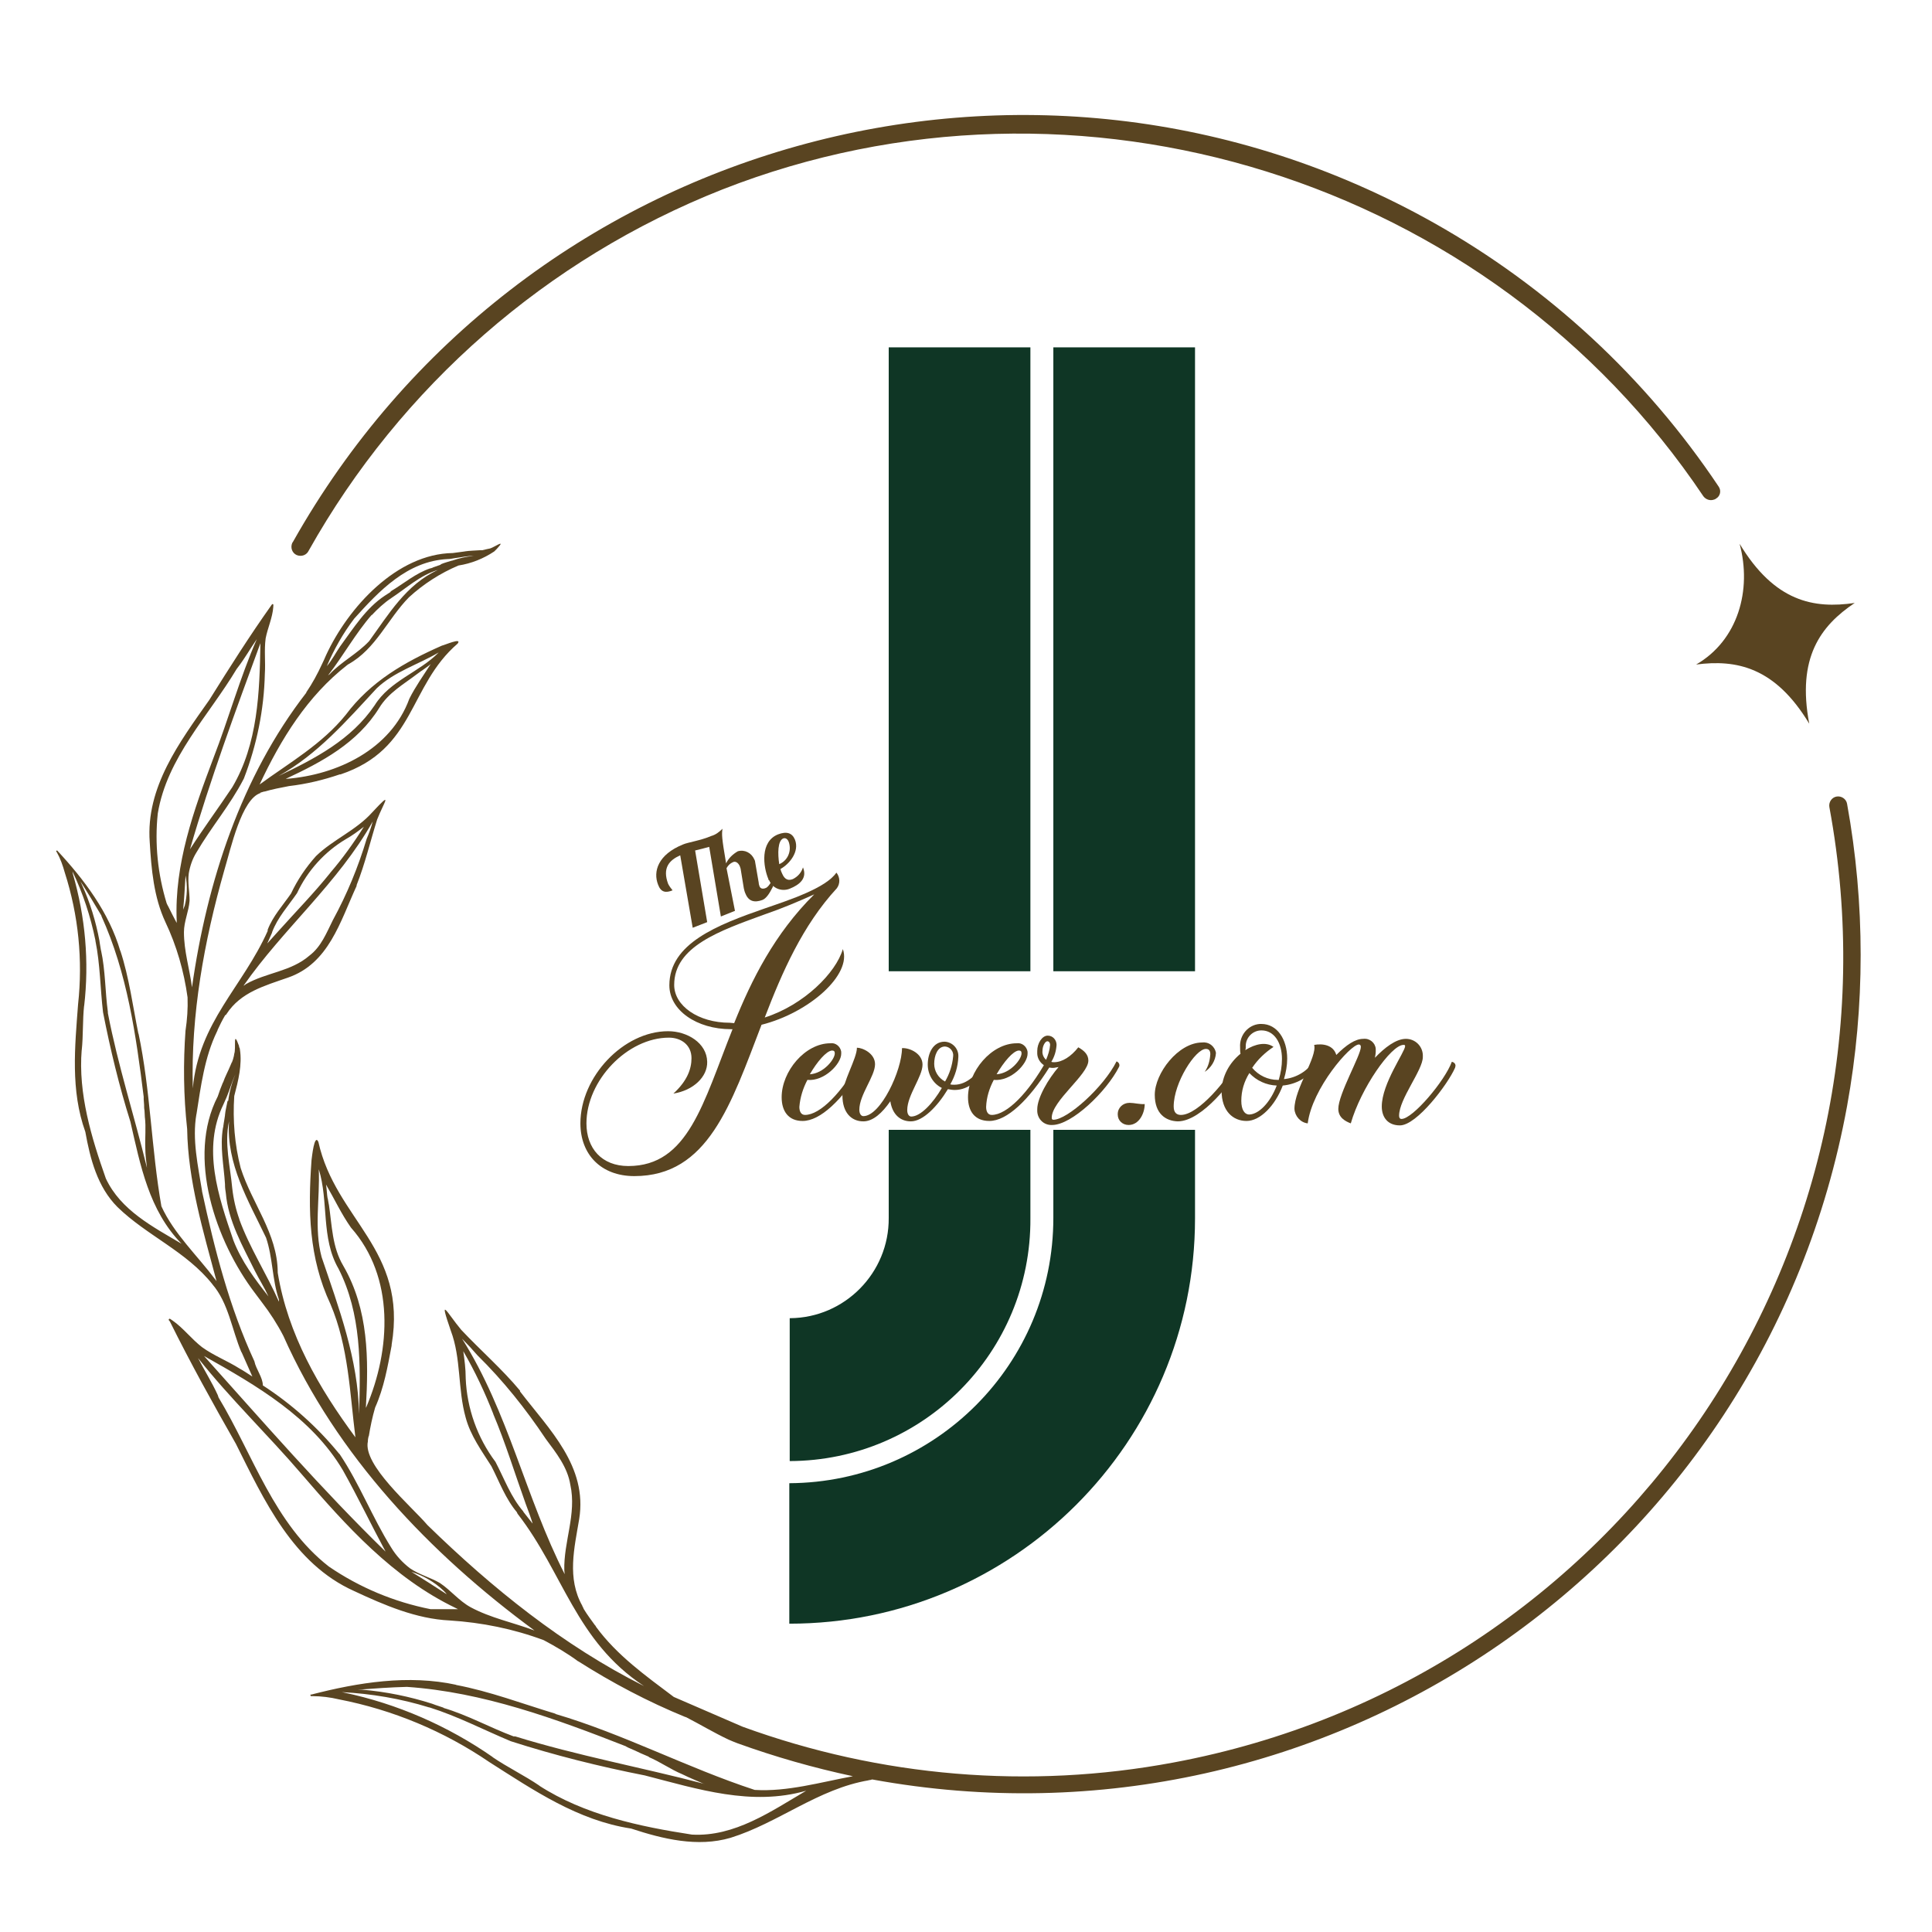 <?xml version="1.0" encoding="utf-8"?>
<!-- Generator: Adobe Illustrator 23.0.3, SVG Export Plug-In . SVG Version: 6.00 Build 0)  -->
<svg version="1.1" id="Layer_1" xmlns="http://www.w3.org/2000/svg" xmlns:xlink="http://www.w3.org/1999/xlink" x="0px" y="0px"
	 viewBox="0 0 48 48" style="enable-background:new 0 0 48 48;" xml:space="preserve">
<style type="text/css">
	.st0{fill:#0F3625;}
	.st1{fill:#594421;}
</style>
<path class="st0" d="M26.17,8.63v15.5h3.52V8.63H26.17z M26.17,28.06v2.2c0,3.63-2.93,6.57-6.56,6.59v3.49
	c5.56,0,10.08-4.51,10.08-10.07c0,0,0,0,0,0v-2.2H26.17z M22.08,28.06v2.2c0.01,1.36-1.09,2.48-2.45,2.49c0,0-0.01,0-0.01,0v3.55
	c3.32-0.01,6-2.71,5.98-6.03c0,0,0-0.01,0-0.01v-2.19H22.08z M22.08,8.63v15.5h3.52V8.63L22.08,8.63z"/>
<path class="st1" d="M42.63,12.39c-0.01,0.01-0.03,0.02-0.04,0.02c-0.1,0.04-0.21,0-0.27-0.08C37.03,4.44,26.78,1.24,17.94,4.71
	C13.59,6.43,9.96,9.6,7.67,13.68c-0.05,0.11-0.18,0.16-0.3,0.11c-0.11-0.05-0.16-0.18-0.11-0.3c0.01-0.01,0.01-0.02,0.02-0.03
	C12.92,3.44,25.61-0.1,35.63,5.54c2.84,1.6,5.26,3.84,7.07,6.55C42.77,12.19,42.74,12.33,42.63,12.39
	C42.63,12.39,42.63,12.39,42.63,12.39z"/>
<path class="st1" d="M16.74,42.16L16.74,42.16c-0.69-0.52-1.41-1.03-1.93-1.74l0,0l-0.01-0.02l0,0l-0.02-0.03l0.01,0.02
	c-0.1-0.14-0.2-0.27-0.29-0.42l0,0c0-0.01-0.01-0.02-0.01-0.03v0.01c0-0.01-0.01-0.03-0.02-0.04l0,0V39.9
	c-0.39-0.69-0.2-1.44-0.08-2.16c0.21-1.31-0.74-2.22-1.47-3.17l0,0v-0.01l0,0v-0.01c-0.45-0.54-0.98-1-1.46-1.51
	c-0.36-0.43-0.57-0.88-0.26,0.02l0,0c0.26,0.69,0.17,1.45,0.37,2.16c0.12,0.45,0.4,0.83,0.64,1.21c0.2,0.39,0.35,0.81,0.64,1.15
	l-0.01-0.01l0,0l0.01,0.02l0,0l0.01,0.02l0,0C14,39.08,14.3,40.77,16,41.89c-2.01-1.01-3.77-2.43-5.38-4
	c-0.4-0.47-1.61-1.49-1.48-2.08c0,0,0,0.01,0,0.01c0,0,0-0.02,0-0.03v0.01c0-0.04,0.01-0.08,0.02-0.13c0,0.01,0,0.02,0,0.03
	c0.04-0.25,0.09-0.49,0.16-0.73c0.22-0.49,0.31-1.01,0.41-1.54l0,0l0,0v-0.02l0,0c0.4-2.38-1.39-3.1-1.82-5.04
	c-0.1-0.22-0.16,0.38-0.17,0.45c-0.09,1.25-0.07,2.43,0.47,3.58c0.45,1.06,0.48,2.2,0.62,3.31c-0.91-1.23-1.68-2.56-1.93-4.09l0,0
	V31.6c-0.01-0.96-0.64-1.7-0.92-2.58c-0.15-0.58-0.2-1.19-0.16-1.79c0.1-0.38,0.2-0.78,0.14-1.16l0,0l0,0
	c0-0.02-0.01-0.04-0.02-0.06l0,0c0-0.01,0-0.02,0-0.02l0,0c-0.16-0.44-0.07,0.06-0.12,0.19l0,0l-0.01,0.06l0,0
	c-0.01,0.05-0.03,0.11-0.05,0.16v-0.01l-0.03,0.07l0,0c-0.06,0.15-0.14,0.29-0.19,0.44v-0.01c-0.05,0.12-0.09,0.23-0.13,0.35l0,0
	c-0.78,1.51-0.05,3.6,0.92,4.88c0.06,0.08,0.12,0.16,0.18,0.24c0.2,0.26,0.38,0.54,0.53,0.83v-0.01v0.01
	c1.32,2.97,3.64,5.41,6.24,7.32c-0.53-0.2-1.09-0.31-1.59-0.58c-0.29-0.16-0.49-0.42-0.76-0.6c-0.24-0.14-0.52-0.21-0.75-0.37l0,0
	c-0.18-0.14-0.34-0.31-0.46-0.51c-0.47-0.75-0.79-1.59-1.28-2.32l0,0l-0.02-0.02l0,0c-0.54-0.66-1.18-1.23-1.89-1.69
	c0-0.2-0.17-0.4-0.21-0.6c-0.62-1.34-0.99-2.78-1.3-4.22c0,0,0,0.01,0,0.01c0-0.01,0-0.01,0-0.02l0,0c-0.1-0.62-0.25-1.28-0.14-1.91
	v0.01c0.11-0.7,0.2-1.42,0.51-2.06l0,0l0.01-0.02l0,0c0-0.01,0.01-0.02,0.01-0.03c0,0.01-0.01,0.01-0.01,0.02
	c0.06-0.13,0.12-0.25,0.19-0.37l0,0l0.02-0.02v0.01l0.02-0.03l0,0l0,0c0.35-0.54,0.95-0.7,1.52-0.9c1.02-0.35,1.3-1.39,1.71-2.28
	l0,0v-0.01l0,0v-0.01c0.21-0.53,0.34-1.09,0.51-1.63c0.17-0.43,0.41-0.75-0.12-0.18l0,0c-0.4,0.45-0.98,0.68-1.4,1.09
	c-0.25,0.28-0.46,0.59-0.62,0.93c-0.2,0.29-0.45,0.56-0.58,0.9v-0.01l0,0v0.02l0,0v0.02l0,0c-0.62,1.39-1.71,2.26-1.86,3.91
	c-0.05-1.83,0.28-3.65,0.78-5.41C5.73,21.1,6,19.84,6.48,19.7H6.46l0.02-0.01l0,0l0.1-0.03l-0.02,0.01c0.2-0.06,0.41-0.1,0.62-0.14
	c0.43-0.05,0.85-0.15,1.26-0.29l0,0h0.02l0,0c1.87-0.63,1.68-2.19,2.91-3.25c0.12-0.16-0.33,0.04-0.39,0.05
	c-0.93,0.41-1.77,0.89-2.39,1.72C8,18.49,7.19,18.95,6.45,19.49c0.53-1.13,1.19-2.2,2.18-2.97l0,0l0.03-0.02
	c0.68-0.38,0.97-1.12,1.5-1.66c0.36-0.33,0.78-0.6,1.23-0.79c0.32-0.05,0.62-0.17,0.89-0.35l0,0l0,0l0.04-0.04l0,0l0.02-0.02l0,0
	c0.26-0.28-0.07-0.03-0.18-0.01l0,0l-0.05,0.01l0,0c-0.04,0.01-0.09,0.02-0.13,0.03h0.01h-0.06l0,0c-0.13,0.01-0.26,0.01-0.39,0.03
	h0.01c-0.1,0.01-0.2,0.03-0.3,0.04l0,0c-1.39,0.02-2.6,1.35-3.15,2.54c-0.03,0.07-0.07,0.16-0.1,0.22c-0.11,0.24-0.24,0.48-0.39,0.7
	l0,0v0.01c-1.62,2.09-2.47,4.7-2.84,7.32c-0.06-0.46-0.2-0.9-0.2-1.37c0-0.27,0.12-0.51,0.14-0.78c0-0.23-0.05-0.45-0.02-0.68l0,0
	c0.03-0.18,0.09-0.36,0.19-0.52c0.36-0.62,0.84-1.18,1.17-1.82l0,0l0.01-0.02l0,0c0.32-0.83,0.5-1.71,0.52-2.6
	c0.02-0.29-0.02-0.58,0.02-0.88c0.05-0.26,0.17-0.51,0.19-0.78l0,0c0-0.01,0-0.02,0-0.02l0,0l0,0l0,0c0-0.02,0.01-0.04-0.01-0.05
	s-0.03,0.02-0.04,0.03C6.2,15.8,5.7,16.59,5.2,17.39c-0.74,1.05-1.58,2.17-1.48,3.53c0.04,0.67,0.1,1.37,0.39,1.99
	c0.28,0.59,0.46,1.22,0.55,1.87c0.01,0.28-0.01,0.55-0.05,0.82c0,0,0,0,0-0.01c-0.06,0.82-0.05,1.64,0.04,2.46l0,0
	c0.02,1.29,0.4,2.54,0.73,3.78l-0.03-0.04c-0.45-0.6-1.03-1.14-1.34-1.82c-0.25-1.42-0.27-2.88-0.57-4.3c0,0.01,0,0.01,0,0.02
	c-0.14-0.69-0.23-1.4-0.45-2.07v0.01c-0.28-0.96-0.9-1.78-1.57-2.5l0,0l0,0l0,0c-0.02,0-0.03,0.02-0.02,0.03l0,0
	c0,0,0.01,0.01,0.01,0.01c0.09,0.16,0.15,0.33,0.2,0.51c0.34,1.06,0.45,2.17,0.33,3.27c-0.08,1.06-0.19,2.14,0.18,3.17
	c0.12,0.67,0.3,1.37,0.8,1.87c0.73,0.71,1.71,1.1,2.36,1.92l-0.01-0.01c0.41,0.47,0.49,1.14,0.73,1.7c0,0,0-0.01,0-0.01
	c0.09,0.2,0.18,0.41,0.27,0.61c-0.11-0.07-0.21-0.14-0.32-0.2c-0.3-0.19-0.64-0.32-0.93-0.53c-0.26-0.2-0.47-0.48-0.73-0.66l0,0
	l-0.03-0.02l0,0l0,0l0,0c-0.02-0.01-0.04-0.04-0.06-0.02c-0.02,0.02,0,0.04,0.02,0.06c0.51,1.03,1.07,2.04,1.64,3.04
	c0.7,1.4,1.42,2.98,2.94,3.66c0.75,0.35,1.54,0.69,2.37,0.73c0.8,0.05,1.59,0.21,2.34,0.49c0.3,0.16,0.59,0.33,0.86,0.53l-0.01-0.01
	c0.85,0.54,1.74,1.01,2.67,1.39h0.01l0,0c0.37,0.19,0.68,0.38,1.06,0.56c0.07,0.03,0.14,0.06,0.22,0.09
	c0.94,0.34,1.89,0.61,2.87,0.82c-0.81,0.15-1.63,0.39-2.44,0.34c-1.68-0.55-3.26-1.39-4.96-1.89h0.02
	c-0.83-0.25-1.64-0.56-2.49-0.72h0.02c-1.19-0.26-2.44-0.06-3.6,0.24l0,0l0,0H7.72l0,0l0,0c-0.02,0.01,0,0.05,0.02,0.04l0,0h0.02
	c0.22,0,0.45,0.03,0.66,0.08c1.34,0.26,2.61,0.79,3.74,1.56c1.1,0.7,2.2,1.45,3.52,1.65c0.79,0.26,1.65,0.47,2.47,0.23
	c1.19-0.37,2.18-1.22,3.44-1.43h-0.02c0.03,0,0.07-0.01,0.1-0.02c11.31,2.07,22.15-5.42,24.22-16.73c0.45-2.48,0.45-5.03,0-7.51
	c-0.02-0.12-0.14-0.2-0.26-0.18c-0.12,0.02-0.2,0.14-0.18,0.26c2.05,11.06-5.24,21.68-16.3,23.74c-3.58,0.67-7.27,0.36-10.7-0.89
	 M3.61,28.52c0,0.16,0.02,0.32,0.04,0.48v-0.01c0,0.01,0,0.02,0,0.02c-0.31-1.28-0.72-2.54-0.97-3.84v0.02v-0.01l0,0l0,0
	c0,0,0-0.01,0-0.01l0,0c0-0.01,0-0.01,0-0.02l0,0c0,0,0-0.01,0-0.02c0-0.01,0,0.01,0,0.01c-0.07-0.51-0.06-1.03-0.17-1.53
	c0,0,0,0.01,0,0.01l-0.03-0.18l0,0c0-0.02-0.01-0.05-0.01-0.07l0,0c-0.09-0.48-0.23-0.94-0.43-1.38C2.03,21.96,2.01,21.93,2,21.9
	c0.18,0.28,0.35,0.56,0.52,0.85l0,0v0.01l0,0c0.64,1.41,0.86,2.96,1.05,4.49v-0.01v0.08c0,0,0-0.01,0-0.01l0.01,0.14v-0.01
	c0,0.05,0,0.1,0.01,0.15l0,0c0,0.06,0.01,0.12,0.01,0.19v-0.02C3.63,28.01,3.6,28.26,3.61,28.52L3.61,28.52z M4.51,30.9
	C3.8,30.48,3,30.07,2.63,29.28c-0.36-1.02-0.69-2.11-0.6-3.2c0,0,0,0.01,0,0.02c0.04-0.37,0.02-0.75,0.06-1.12c0,0.01,0,0.01,0,0.02
	c0.13-1.11,0.03-2.22-0.28-3.29L1.8,21.65c0.26,0.54,0.45,1.12,0.57,1.71l0,0c0,0,0,0,0,0.01c0.12,0.59,0.12,1.19,0.19,1.78
	c0.18,0.92,0.4,1.83,0.68,2.72C3.49,28.96,3.7,30.07,4.51,30.9z M4.72,21.1c0.5-1.73,1.13-3.43,1.75-5.12
	c-0.02,1.21-0.06,2.5-0.7,3.58C5.43,20.07,5.06,20.57,4.72,21.1L4.72,21.1z M4.55,22.6c0.03-0.28,0.04-0.57,0.06-0.85
	C4.66,22,4.65,22.26,4.59,22.5L4.55,22.6z M4.14,22.44c-0.22-0.72-0.3-1.48-0.22-2.23c0.23-1.39,1.26-2.42,1.96-3.59l0.03-0.04
	c0.17-0.22,0.31-0.47,0.47-0.7c-0.42,0.96-0.7,1.98-1.08,2.96c-0.49,1.3-0.97,2.63-0.91,4.04v0.05c-0.07-0.13-0.14-0.27-0.21-0.41
	l0,0C4.17,22.5,4.15,22.47,4.14,22.44L4.14,22.44z M10.95,14.03L10.95,14.03l-0.2,0.07h0.01l-0.06,0.02l0,0h-0.01l0,0
	c-0.36,0.12-0.66,0.38-0.98,0.57L9.7,14.71l0,0l-0.14,0.09l0,0c-0.47,0.31-0.78,0.81-1.11,1.26c-0.11,0.16-0.2,0.34-0.33,0.49
	c0.18-0.42,0.4-0.81,0.68-1.18c0.62-0.69,1.32-1.43,2.32-1.48l0,0c0.05,0,0.11-0.01,0.16-0.02l0,0c0.16-0.02,0.33-0.06,0.49-0.06
	c-0.19,0.02-0.37,0.06-0.54,0.12l0,0h-0.01l0,0c-0.09,0.03-0.18,0.05-0.27,0.09l0,0L10.95,14.03z M8.15,16.78
	c0.38-0.49,0.68-1.04,1.09-1.51l-0.01,0.02c0.15-0.16,0.31-0.31,0.49-0.43c0.38-0.25,0.72-0.57,1.16-0.7
	c-0.79,0.36-1.23,1.11-1.71,1.77c-0.29,0.31-0.69,0.51-0.98,0.82L8.15,16.78z M7.2,19.34L7.2,19.34z M7.1,19.35
	c0.9-0.42,1.78-0.89,2.32-1.76l0,0c0.23-0.38,0.61-0.59,0.95-0.85l0,0l0.11-0.08l-0.01,0.01c0.08-0.06,0.16-0.11,0.23-0.17
	c-0.18,0.28-0.38,0.56-0.53,0.86c-0.46,1.26-1.79,1.89-3.05,1.99L7.1,19.35z M6.92,19.28c0.97-0.54,1.69-1.37,2.44-2.18
	c0.43-0.41,1.03-0.59,1.54-0.89c-0.48,0.49-1.21,0.7-1.59,1.31C8.73,18.38,7.82,18.85,6.92,19.28L6.92,19.28z M8.59,20.85
	c0.16-0.09,0.31-0.2,0.45-0.31c-0.25,0.4-0.53,0.79-0.84,1.15l0.01-0.01c-0.4,0.5-0.86,0.97-1.29,1.45l-0.28,0.31v-0.01
	c0,0,0,0,0,0.01c0.04-0.09,0.08-0.18,0.12-0.27l0,0v-0.01c0.14-0.37,0.4-0.65,0.62-0.97C7.64,21.63,8.07,21.16,8.59,20.85
	L8.59,20.85L8.59,20.85z M9.12,20.82L9.12,20.82z M6.05,24.49c0.99-1.42,2.35-2.55,3.21-4.08c-0.04,0.15-0.09,0.29-0.15,0.43l0,0
	l0,0c-0.21,0.7-0.49,1.38-0.84,2.02c-0.16,0.32-0.29,0.66-0.58,0.88c-0.46,0.4-1.07,0.42-1.58,0.71
	C6.09,24.47,6.07,24.48,6.05,24.49L6.05,24.49z M9.58,38.55C8,37.01,6.54,35.33,5.07,33.69c1.3,0.73,2.67,1.52,3.45,2.84
	C8.89,37.19,9.22,37.88,9.58,38.55z M11.1,39.61c-0.29-0.19-0.59-0.38-0.88-0.56c0.3,0.1,0.57,0.25,0.8,0.47
	C11.05,39.55,11.08,39.58,11.1,39.61z M11.38,39.98c-0.19,0-0.38,0-0.57,0l0,0H10.7c-0.91-0.18-1.77-0.54-2.53-1.06
	c-1.36-1.06-1.88-2.77-2.74-4.2l-0.02-0.06c-0.14-0.31-0.33-0.61-0.49-0.92c0.8,1.01,1.73,1.9,2.57,2.88
	c1.11,1.29,2.27,2.58,3.83,3.33L11.38,39.98z M5.65,27.37L5.65,27.37c-0.02,0.11-0.05,0.22-0.06,0.33l0,0c0,0,0,0.01,0,0.01l0,0
	c-0.01,0.09-0.03,0.17-0.04,0.26v-0.02c0,0.02,0,0.05-0.01,0.07l0,0c0,0,0,0.01,0,0.01v-0.01c-0.08,0.47,0.02,0.93,0.05,1.4
	c0,0,0,0.01,0,0.02l0,0c0,0.07,0.01,0.14,0.02,0.2l0,0c0.06,0.7,0.42,1.32,0.72,1.93c0.11,0.22,0.24,0.42,0.34,0.64
	C6.34,31.79,6,31.34,5.8,30.82c-0.38-1.11-0.78-2.29-0.25-3.38l0,0c0.03-0.06,0.05-0.12,0.08-0.18l0,0
	c0.08-0.19,0.13-0.38,0.22-0.57c-0.09,0.21-0.15,0.43-0.18,0.66l0,0C5.65,27.35,5.65,27.36,5.65,27.37L5.65,27.37z M6.93,32.29
	c0,0.02,0,0.03,0,0.05C6.62,31.64,6.2,31,5.94,30.28l0.01,0.02c-0.09-0.25-0.15-0.51-0.18-0.78c-0.05-0.55-0.2-1.11-0.08-1.66
	c-0.07,1.06,0.48,1.97,0.92,2.89C6.78,31.25,6.76,31.79,6.93,32.29L6.93,32.29z M9.14,34.86L9.14,34.86L9.14,34.86l0.01-0.02
	L9.14,34.86L9.14,34.86z M9.09,34.98c0.07-1.21,0.07-2.44-0.56-3.53l0,0c-0.28-0.47-0.28-1-0.36-1.53v0.01l-0.03-0.17
	c0,0.01,0,0.01,0,0.02c-0.02-0.12-0.02-0.23-0.04-0.35c0.21,0.36,0.38,0.73,0.62,1.07c1.09,1.23,0.99,3.03,0.38,4.46
	C9.1,34.96,9.09,34.97,9.09,34.98L9.09,34.98z M8.92,35.13c-0.02-1.36-0.5-2.63-0.93-3.9c-0.19-0.71-0.04-1.45-0.07-2.18
	c0.25,0.8,0.05,1.71,0.49,2.47C8.98,32.64,8.96,33.9,8.92,35.13L8.92,35.13z M11.51,33.57c0.29,0.5,0.54,1.03,0.75,1.57l-0.01-0.02
	c0.31,0.73,0.54,1.49,0.81,2.24c0.06,0.16,0.12,0.32,0.17,0.48l0,0c0,0,0,0.01,0,0.01c-0.07-0.09-0.15-0.19-0.22-0.28l0,0
	c0,0-0.01-0.01-0.01-0.02c-0.31-0.36-0.47-0.81-0.69-1.23c-0.45-0.6-0.71-1.33-0.74-2.08c0,0,0-0.01,0-0.01l0,0
	C11.57,34.01,11.54,33.78,11.51,33.57L11.51,33.57z M11.85,33.64L11.85,33.64L11.85,33.64z M14.02,39.02c0,0.03,0.01,0.06,0.01,0.09
	c-0.97-1.9-1.4-4.03-2.55-5.85c0.13,0.13,0.26,0.27,0.38,0.41l0,0l0,0l0,0c0.64,0.63,1.2,1.33,1.7,2.08
	c0.26,0.35,0.54,0.7,0.61,1.14C14.33,37.62,14,38.3,14.02,39.02L14.02,39.02z M17.5,44.32c-1.56-0.41-3.15-0.7-4.7-1.18h0.02H12.8
	l0,0h-0.01h0.01h-0.02l0,0h-0.02l0,0h-0.02h0.02c-0.59-0.22-1.14-0.53-1.75-0.71h0.02l-0.21-0.07l0,0l-0.08-0.03l0,0l0,0
	c-0.56-0.18-1.15-0.3-1.74-0.35H8.89c0.41-0.03,0.81-0.06,1.22-0.07l0,0c1.89,0.13,3.69,0.79,5.45,1.48h-0.01l0.08,0.04l-0.02-0.01
	l0.16,0.07l-0.02-0.01l0.17,0.08l0,0c0.07,0.03,0.14,0.06,0.21,0.09h-0.02c0.29,0.12,0.55,0.31,0.84,0.43l0,0
	c0.18,0.09,0.36,0.16,0.54,0.24l-0.01-0.01L17.5,44.32z M8.49,42.04c0.74,0.04,1.46,0.16,2.17,0.38l0,0h0.01
	c0.7,0.22,1.35,0.56,2.02,0.84c1.09,0.35,2.21,0.63,3.33,0.85c1.32,0.34,2.65,0.77,4.01,0.38c-0.87,0.51-1.78,1.15-2.84,1.09
	c-1.3-0.2-2.67-0.49-3.8-1.22l0.02,0.01c-0.38-0.26-0.8-0.46-1.18-0.72l0.02,0.01c-1.12-0.78-2.38-1.33-3.71-1.61L8.49,42.04z"/>
<path class="st1" d="M42.14,16.51c1.04-0.6,1.39-1.85,1.08-3c0.87,1.44,1.84,1.62,2.86,1.47c-0.85,0.57-1.44,1.36-1.13,3
	C44.1,16.57,43.14,16.38,42.14,16.51z"/>
<path class="st1" d="M18.92,25.46c-0.76,1.98-1.33,3.76-3.16,3.76c-0.83,0-1.34-0.54-1.34-1.31c0-1.16,1.07-2.29,2.18-2.29
	c0.47,0,0.96,0.29,0.97,0.76c0.01,0.37-0.34,0.71-0.84,0.79c0.35-0.32,0.45-0.62,0.45-0.88c0-0.33-0.26-0.51-0.56-0.51
	c-1.03,0-2.05,1.06-2.05,2.13c0,0.62,0.38,1.06,1.04,1.06c1.49,0,1.86-1.57,2.59-3.4h-0.04c-0.85,0-1.53-0.47-1.53-1.09
	c0-1.04,1.19-1.5,2.37-1.91c0.64-0.22,1.52-0.51,1.78-0.89c0.09,0.11,0.1,0.27,0.01,0.39c-0.85,0.92-1.36,2.09-1.79,3.21
	c0.97-0.31,1.77-1.11,1.94-1.7C21.17,24.21,20.11,25.16,18.92,25.46z M18.24,25.42c0.43-1.07,1-2.22,1.99-3.2
	c-0.4,0.18-0.8,0.35-1.21,0.49c-1.16,0.42-2.27,0.81-2.27,1.76c0,0.52,0.6,0.94,1.38,0.94L18.24,25.42z"/>
<path class="st1" d="M21.43,26.52c-0.51,0.81-1.05,1.33-1.49,1.33c-0.35,0-0.52-0.24-0.52-0.59c0-0.64,0.58-1.34,1.21-1.34
	c0.13-0.02,0.25,0.08,0.27,0.21c0,0.02,0,0.03,0,0.05c0,0.25-0.42,0.69-0.84,0.65c-0.11,0.21-0.18,0.43-0.2,0.67
	c0,0.11,0.04,0.2,0.14,0.2c0.38,0,0.92-0.56,1.36-1.35c0.06,0.02,0.1,0.08,0.08,0.14C21.44,26.5,21.43,26.51,21.43,26.52z
	 M20.12,26.69c0.34-0.02,0.62-0.37,0.62-0.52c0-0.05-0.02-0.07-0.07-0.07C20.53,26.11,20.3,26.38,20.12,26.69z"/>
<path class="st1" d="M24.54,26.49c-0.19,0.31-0.46,0.59-0.82,0.59c-0.06,0-0.11-0.01-0.17-0.02c-0.26,0.43-0.62,0.8-0.92,0.8
	c-0.26,0-0.46-0.17-0.51-0.5c-0.2,0.29-0.43,0.5-0.67,0.5c-0.3,0-0.52-0.22-0.52-0.64c0-0.34,0.36-0.92,0.36-1.19
	c0.14,0,0.45,0.14,0.45,0.41c0,0.3-0.39,0.76-0.39,1.13c0,0.11,0.05,0.16,0.1,0.16c0.43,0,0.96-1.14,0.96-1.69
	c0.2-0.01,0.51,0.14,0.51,0.41c0,0.3-0.38,0.76-0.38,1.13c0,0.11,0.05,0.16,0.1,0.16c0.23,0,0.54-0.33,0.76-0.71
	c-0.22-0.11-0.35-0.34-0.35-0.58c0-0.28,0.13-0.57,0.42-0.57c0.2,0.01,0.35,0.18,0.34,0.37c0,0,0,0.01,0,0.01
	c-0.01,0.24-0.08,0.47-0.2,0.68c0.03,0.01,0.07,0.01,0.1,0.01c0.32,0,0.59-0.28,0.75-0.56c0.05,0,0.08,0.04,0.08,0.09
	C24.54,26.47,24.54,26.48,24.54,26.49z M23.48,26.87c0.11-0.19,0.18-0.4,0.2-0.62c0.02-0.12-0.07-0.24-0.2-0.25
	c-0.19,0-0.27,0.23-0.27,0.43C23.21,26.61,23.31,26.78,23.48,26.87z"/>
<path class="st1" d="M26.07,26.52c-0.51,0.81-1.05,1.33-1.49,1.33c-0.36,0-0.53-0.24-0.53-0.59c0-0.64,0.58-1.34,1.21-1.34
	c0.13-0.02,0.25,0.08,0.27,0.21c0,0.02,0,0.03,0,0.05c0,0.25-0.41,0.69-0.84,0.65c-0.11,0.21-0.18,0.43-0.19,0.67
	c0,0.11,0.04,0.2,0.14,0.2c0.38,0,0.92-0.56,1.36-1.35c0.06,0.02,0.1,0.08,0.08,0.14C26.08,26.5,26.07,26.51,26.07,26.52z
	 M24.76,26.69c0.34-0.02,0.62-0.37,0.62-0.52c0-0.05-0.02-0.07-0.07-0.07C25.17,26.11,24.94,26.38,24.76,26.69z"/>
<path class="st1" d="M27.8,26.51c-0.31,0.61-1.17,1.44-1.66,1.44c-0.2,0.01-0.36-0.14-0.37-0.34c0-0.02,0-0.04,0-0.05
	c0-0.29,0.28-0.76,0.53-1.05c-0.04,0.01-0.07,0.01-0.11,0.02c-0.21,0.02-0.41-0.14-0.42-0.35c0-0.02,0-0.05,0-0.07
	c0-0.19,0.12-0.38,0.26-0.38c0.13,0,0.22,0.11,0.22,0.23c0,0,0,0,0,0c-0.01,0.15-0.05,0.29-0.13,0.42c0.02,0.01,0.05,0.01,0.07,0.01
	c0.2,0,0.42-0.14,0.6-0.37c0.16,0.09,0.25,0.19,0.25,0.33c0,0.35-0.91,1-0.91,1.42c0,0.03,0.01,0.05,0.04,0.05
	c0.35,0,1.25-0.81,1.57-1.45c0.06,0.02,0.09,0.09,0.06,0.14C27.81,26.51,27.81,26.51,27.8,26.51z M25.9,26.11
	c-0.01,0.08,0.03,0.17,0.09,0.22c0.05-0.12,0.09-0.24,0.1-0.37c0-0.04-0.02-0.09-0.07-0.09S25.9,25.98,25.9,26.11z"/>
<path class="st1" d="M27.77,27.68c0-0.16,0.13-0.28,0.29-0.28c0,0,0,0,0.01,0c0.11,0,0.25,0.04,0.37,0.03c0,0.23-0.14,0.52-0.4,0.52
	c-0.15,0-0.27-0.11-0.27-0.26C27.77,27.69,27.77,27.69,27.77,27.68z"/>
<path class="st1" d="M28.69,27.2c0-0.53,0.58-1.3,1.18-1.3c0.16-0.02,0.31,0.09,0.34,0.26c-0.01,0.19-0.12,0.37-0.28,0.47
	c0.09-0.13,0.13-0.28,0.14-0.44c0-0.09-0.04-0.13-0.11-0.13c-0.26,0-0.8,0.84-0.8,1.43c0,0.16,0.08,0.21,0.18,0.21
	c0.44,0,1.18-0.91,1.38-1.32c0.06,0.02,0.09,0.08,0.08,0.13c0,0.01,0,0.02-0.01,0.02c-0.13,0.27-0.91,1.33-1.53,1.33
	C28.96,27.85,28.69,27.67,28.69,27.2z"/>
<path class="st1" d="M32.7,26.51c-0.2,0.26-0.5,0.43-0.83,0.46c-0.19,0.5-0.56,0.88-0.9,0.88c-0.34,0-0.62-0.25-0.62-0.75
	c0.01-0.36,0.19-0.69,0.47-0.92c-0.01-0.05-0.01-0.1-0.01-0.16c-0.02-0.3,0.2-0.56,0.49-0.58c0.01,0,0.03,0,0.04,0
	c0.39,0,0.64,0.38,0.64,0.86c0,0.17-0.03,0.34-0.08,0.51c0.31-0.03,0.59-0.2,0.76-0.47c0.05,0.03,0.07,0.1,0.04,0.15
	C32.71,26.5,32.7,26.51,32.7,26.51z M31.72,26.97c-0.26-0.01-0.5-0.12-0.68-0.31c-0.13,0.21-0.2,0.44-0.2,0.69
	c0,0.22,0.08,0.34,0.2,0.34C31.28,27.68,31.56,27.39,31.72,26.97z M30.94,26.09c0.25-0.16,0.52-0.21,0.7-0.08
	c-0.21,0.14-0.39,0.31-0.53,0.52c0.16,0.19,0.39,0.3,0.64,0.3h0.02c0.05-0.17,0.08-0.34,0.08-0.52c0-0.4-0.19-0.71-0.51-0.71
	c-0.22,0-0.39,0.18-0.39,0.39c0,0.02,0,0.03,0,0.05L30.94,26.09z"/>
<path class="st1" d="M34.33,27.49c0-0.57,0.58-1.36,0.58-1.5c0-0.03-0.02-0.03-0.04-0.03c-0.31,0-1.06,1.08-1.31,1.95
	c-0.13-0.05-0.31-0.14-0.31-0.36c0-0.37,0.56-1.33,0.56-1.54c0-0.04-0.02-0.06-0.05-0.06c-0.21,0-1.16,1.09-1.27,1.96
	c-0.18-0.02-0.32-0.18-0.33-0.36c0-0.5,0.57-1.29,0.49-1.59c0.23-0.04,0.48,0.01,0.55,0.25c0.25-0.25,0.47-0.4,0.67-0.4
	c0.16-0.02,0.3,0.1,0.31,0.25c0,0.02,0,0.04,0,0.06c0,0.05-0.01,0.1-0.02,0.16c0.24-0.25,0.52-0.47,0.77-0.47
	c0.23,0,0.41,0.18,0.42,0.4c0,0.02,0,0.03,0,0.05c0,0.33-0.59,1.04-0.59,1.46c0,0.05,0.02,0.08,0.06,0.08
	c0.28,0,1.08-0.95,1.25-1.42c0.06,0.01,0.1,0.06,0.09,0.11c0,0.01-0.01,0.03-0.01,0.04c-0.18,0.41-0.95,1.43-1.37,1.43
	C34.48,27.96,34.33,27.76,34.33,27.49z"/>
<path class="st1" d="M16.71,22.12c-0.17,0.07-0.29,0.05-0.36-0.14c-0.13-0.33,0-0.75,0.62-1c0.11-0.05,0.45-0.1,0.7-0.21
	c0.11-0.03,0.2-0.1,0.28-0.18c-0.02,0.14-0.02,0.22,0.09,0.86c0.06-0.13,0.17-0.23,0.29-0.3c0.17-0.05,0.34,0.04,0.41,0.2
	c0.01,0.02,0.02,0.04,0.02,0.06l0.09,0.52c0,0.03,0.01,0.06,0.02,0.09c0.02,0.05,0.07,0.08,0.16,0.04s0.17-0.23,0.24-0.35l0.08-0.03
	c-0.07,0.16-0.22,0.61-0.41,0.68s-0.34,0.04-0.42-0.16c-0.02-0.04-0.03-0.09-0.04-0.13l-0.08-0.49c-0.01-0.02-0.01-0.04-0.02-0.06
	c-0.04-0.09-0.11-0.13-0.17-0.1c-0.07,0.03-0.12,0.08-0.16,0.15c0.05,0.26,0.12,0.6,0.21,1.06l-0.35,0.14l-0.29-1.73
	c-0.1,0.03-0.23,0.06-0.35,0.09l0.3,1.78l-0.36,0.14l-0.31-1.8c-0.27,0.12-0.45,0.31-0.3,0.71C16.63,22.02,16.67,22.07,16.71,22.12z
	"/>
<path class="st1" d="M19.09,21.84c-0.13-0.31-0.21-0.93,0.24-1.11c0.21-0.08,0.35-0.04,0.42,0.13c0.12,0.3-0.14,0.61-0.36,0.73
	c0.01,0.04,0.02,0.07,0.04,0.11c0.07,0.17,0.17,0.18,0.27,0.14c0.12-0.06,0.21-0.16,0.25-0.29c0.11,0.27-0.08,0.43-0.33,0.53
	c-0.2,0.08-0.43-0.01-0.51-0.21C19.1,21.87,19.09,21.86,19.09,21.84z M19.46,20.83c-0.14,0.06-0.14,0.38-0.1,0.64
	c0.21-0.09,0.31-0.32,0.24-0.54C19.59,20.89,19.54,20.8,19.46,20.83z"/>
</svg>

